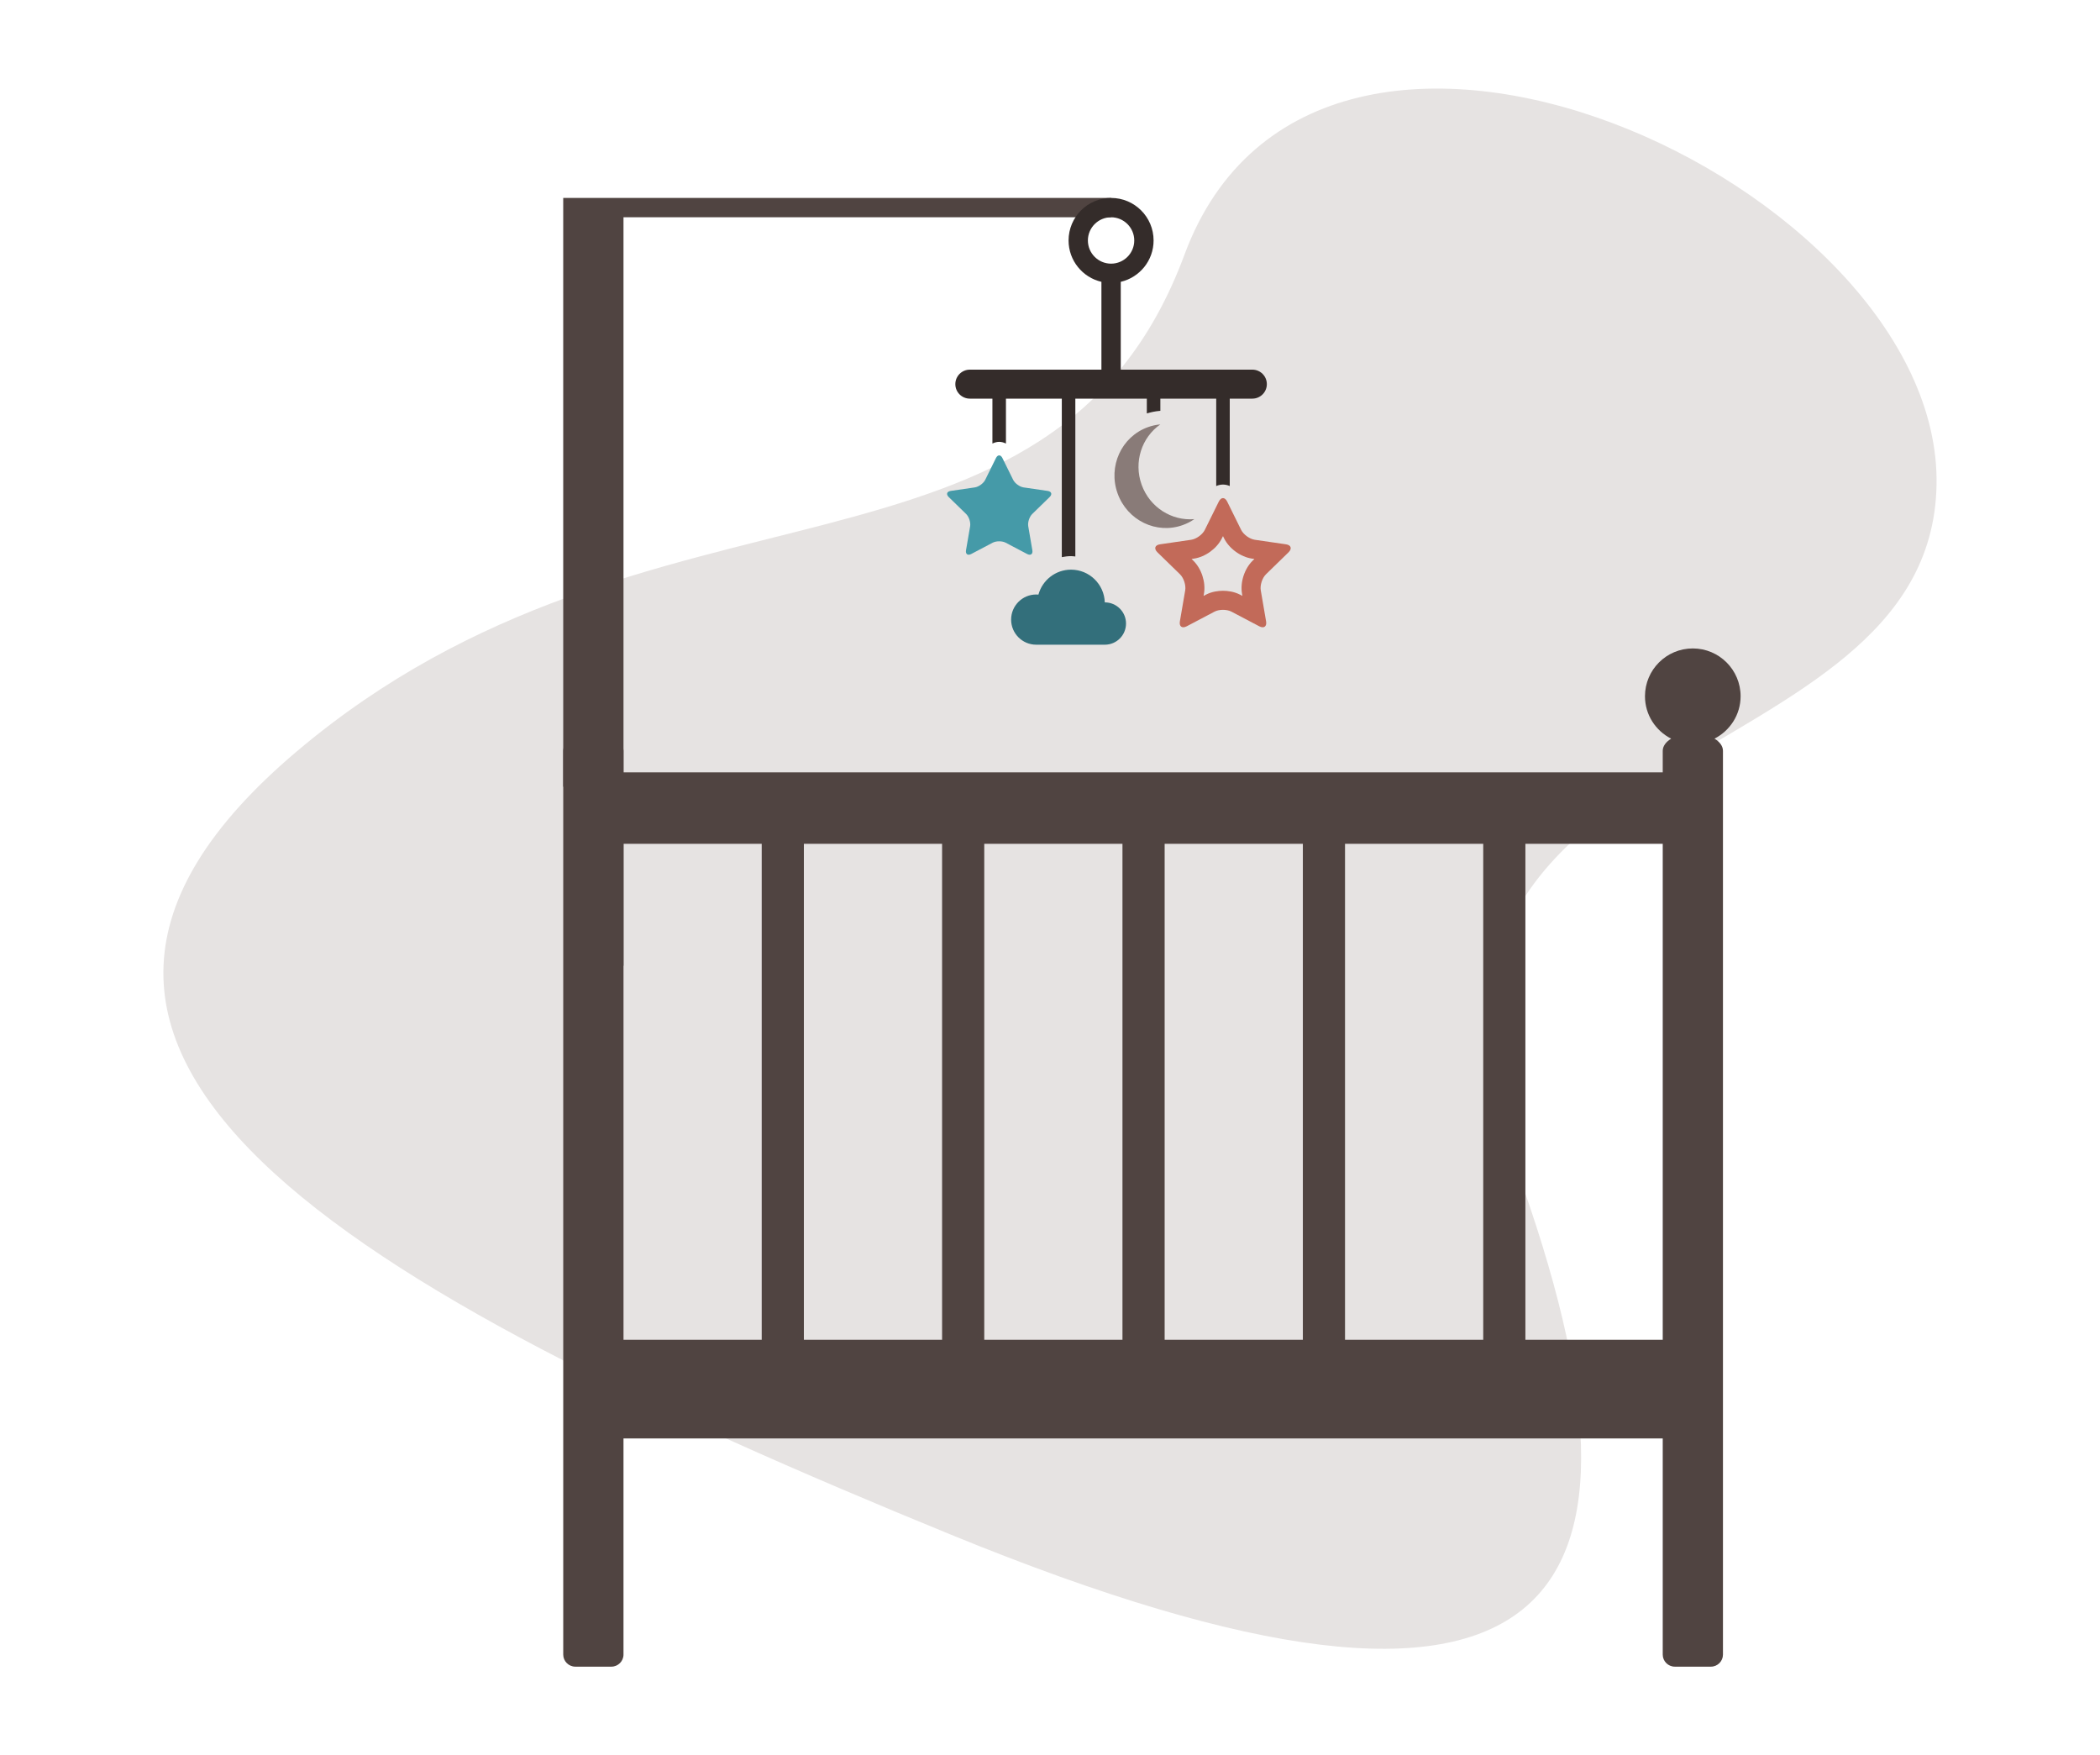 <?xml version="1.0" encoding="UTF-8"?>
<svg width="140px" height="117px" viewBox="0 0 140 117" version="1.1" xmlns="http://www.w3.org/2000/svg" xmlns:xlink="http://www.w3.org/1999/xlink">
    <title>crib</title>
    <g id="crib" stroke="none" stroke-width="1" fill="none" fill-rule="evenodd">
        <rect id="Rectangle" x="0" y="0" width="140" height="116"></rect>
        <g transform="translate(10.893, 5.905)">
            <path d="M90.154,71.84 C100.814,101.156 93.279,113.075 52.541,96.408 C11.803,79.742 -14.746,64.154 8.892,44.181 C32.531,24.208 59.237,34.897 68.078,11.056 C76.92,-12.783 118.598,6.422 118.21,26.429 C117.821,46.435 79.54,42.518 90.154,71.84" id="Fill-7" fill="#E6E3E2"></path>
            <path d="M90.8,83.4 L99.956,83.4 L99.956,50.34 L90.8,50.34 L90.8,83.4 Z M78.775,83.4 L87.989,83.4 L87.989,50.34 L78.775,50.34 L78.775,83.4 Z M66.75,83.4 L75.964,83.4 L75.964,50.34 L66.75,50.34 L66.75,83.4 Z M54.724,83.4 L63.938,83.4 L63.938,50.34 L54.724,50.34 L54.724,83.4 Z M42.699,83.4 L51.913,83.4 L51.913,50.34 L42.699,50.34 L42.699,83.4 Z M30.674,83.4 L39.888,83.4 L39.888,50.34 L30.674,50.34 L30.674,83.4 Z M27.217,43.333 C26.872,43.544 26.656,43.829 26.656,44.144 L26.656,104.387 C26.656,104.827 27.018,105.19 27.461,105.19 L29.868,105.19 C30.311,105.19 30.673,104.827 30.673,104.387 L30.673,89.977 L99.956,89.977 L99.956,104.387 C99.956,104.827 100.316,105.19 100.759,105.19 L103.169,105.19 C103.612,105.19 103.971,104.827 103.971,104.387 L103.971,44.144 C103.971,43.829 103.754,43.541 103.406,43.331 C104.436,42.802 105.147,41.742 105.147,40.505 C105.147,38.746 103.72,37.318 101.96,37.318 C100.2,37.318 98.772,38.746 98.772,40.505 C98.772,41.745 99.486,42.808 100.518,43.333 C100.172,43.544 99.956,43.829 99.956,44.144 L99.956,45.577 L30.673,45.577 L30.673,44.144 C30.673,43.829 30.455,43.541 30.106,43.331 L27.217,43.333 Z" id="Fill-12" fill="#504441"></path>
            <polyline id="Fill-27" fill="#504441" points="26.655 46.491 26.655 7.289 63.178 7.289 63.178 8.578 30.673 8.578 30.673 58.491"></polyline>
            <path d="M72.62,31.465 C72.071,32.002 71.778,32.904 71.907,33.659 L71.934,33.816 L71.793,33.741 C71.37,33.52 70.932,33.475 70.639,33.475 C70.346,33.475 69.909,33.52 69.489,33.74 L69.345,33.816 L69.372,33.659 C69.501,32.904 69.208,32.002 68.66,31.467 L68.544,31.354 L68.703,31.331 C69.463,31.219 70.228,30.662 70.567,29.976 L70.639,29.831 L70.71,29.975 C71.05,30.662 71.816,31.219 72.574,31.331 L72.735,31.354 L72.62,31.465 Z M75.009,30.911 C75.259,30.667 75.18,30.426 74.835,30.377 L72.759,30.075 C72.412,30.023 72.004,29.726 71.849,29.414 L70.92,27.531 C70.765,27.219 70.513,27.219 70.359,27.531 L69.429,29.414 C69.275,29.726 68.866,30.023 68.52,30.075 L66.444,30.377 C66.097,30.426 66.02,30.667 66.27,30.911 L67.773,32.375 C68.023,32.619 68.179,33.1 68.121,33.444 L67.766,35.512 C67.706,35.856 67.911,36.004 68.22,35.843 L70.077,34.865 C70.386,34.704 70.892,34.704 71.201,34.865 L73.059,35.843 C73.368,36.004 73.573,35.856 73.513,35.512 L73.158,33.444 C73.099,33.1 73.256,32.619 73.506,32.375 L75.009,30.911 Z" id="Fill-31" fill="#C26A59"></path>
            <path d="M59.08,27.229 C59.273,27.041 59.212,26.856 58.947,26.818 L57.349,26.585 C57.083,26.546 56.769,26.317 56.65,26.078 L55.935,24.629 C55.817,24.389 55.622,24.389 55.503,24.629 L54.789,26.078 C54.67,26.317 54.355,26.546 54.09,26.585 L52.492,26.818 C52.226,26.856 52.166,27.041 52.358,27.229 L53.514,28.355 C53.707,28.542 53.827,28.913 53.782,29.177 L53.509,30.768 C53.463,31.032 53.621,31.146 53.858,31.022 L55.286,30.27 C55.525,30.146 55.914,30.146 56.151,30.27 L57.58,31.022 C57.818,31.146 57.975,31.032 57.93,30.768 L57.657,29.177 C57.611,28.913 57.732,28.542 57.924,28.355 L59.08,27.229 Z" id="Fill-32" fill="#459AA8"></path>
            <path d="M62.764,34.248 L62.76,34.248 C62.721,33.037 61.729,32.067 60.509,32.067 C59.47,32.067 58.596,32.773 58.336,33.73 C58.288,33.725 58.239,33.722 58.189,33.722 C57.264,33.722 56.515,34.472 56.515,35.396 C56.515,36.32 57.264,37.069 58.189,37.069 L62.764,37.069 C63.544,37.069 64.175,36.438 64.175,35.658 C64.175,34.879 63.544,34.248 62.764,34.248" id="Fill-33" fill="#336F7B"></path>
            <path d="M65.216,26.405 C64.671,24.888 65.224,23.246 66.463,22.385 C66.183,22.41 65.901,22.47 65.624,22.572 C63.867,23.209 62.966,25.186 63.614,26.986 C64.26,28.788 66.209,29.731 67.966,29.092 C68.244,28.992 68.499,28.859 68.73,28.698 C67.23,28.83 65.761,27.922 65.216,26.405" id="Fill-34" fill="#897B78"></path>
            <path d="M61.633,10.124 C61.633,9.272 62.326,8.578 63.179,8.578 C64.031,8.578 64.724,9.272 64.724,10.124 C64.724,10.976 64.031,11.67 63.179,11.67 C62.326,11.67 61.633,10.976 61.633,10.124 M72.597,18.735 L63.824,18.735 L63.824,12.881 C65.078,12.589 66.013,11.467 66.013,10.124 C66.013,8.559 64.744,7.289 63.179,7.289 C61.613,7.289 60.345,8.559 60.345,10.124 C60.345,11.467 61.281,12.59 62.535,12.881 L62.535,18.735 L53.762,18.735 C53.229,18.735 52.796,19.167 52.796,19.701 C52.796,20.235 53.229,20.667 53.762,20.667 L55.268,20.667 L55.268,23.66 C55.409,23.594 55.558,23.547 55.719,23.547 C55.88,23.547 56.029,23.594 56.17,23.66 L56.17,20.667 L59.894,20.667 L59.894,31.233 C60.095,31.193 60.299,31.165 60.509,31.165 C60.607,31.165 60.701,31.18 60.796,31.189 L60.796,20.667 L65.562,20.667 L65.562,21.652 C65.83,21.573 66.104,21.512 66.384,21.487 L66.464,21.48 L66.464,20.667 L70.188,20.667 L70.188,26.493 C70.329,26.43 70.481,26.395 70.639,26.395 C70.797,26.395 70.949,26.43 71.09,26.493 L71.09,20.667 L72.597,20.667 C73.13,20.667 73.563,20.235 73.563,19.701 C73.563,19.167 73.13,18.735 72.597,18.735" id="Fill-35" fill="#342C2A"></path>
        </g>
    </g>
</svg>